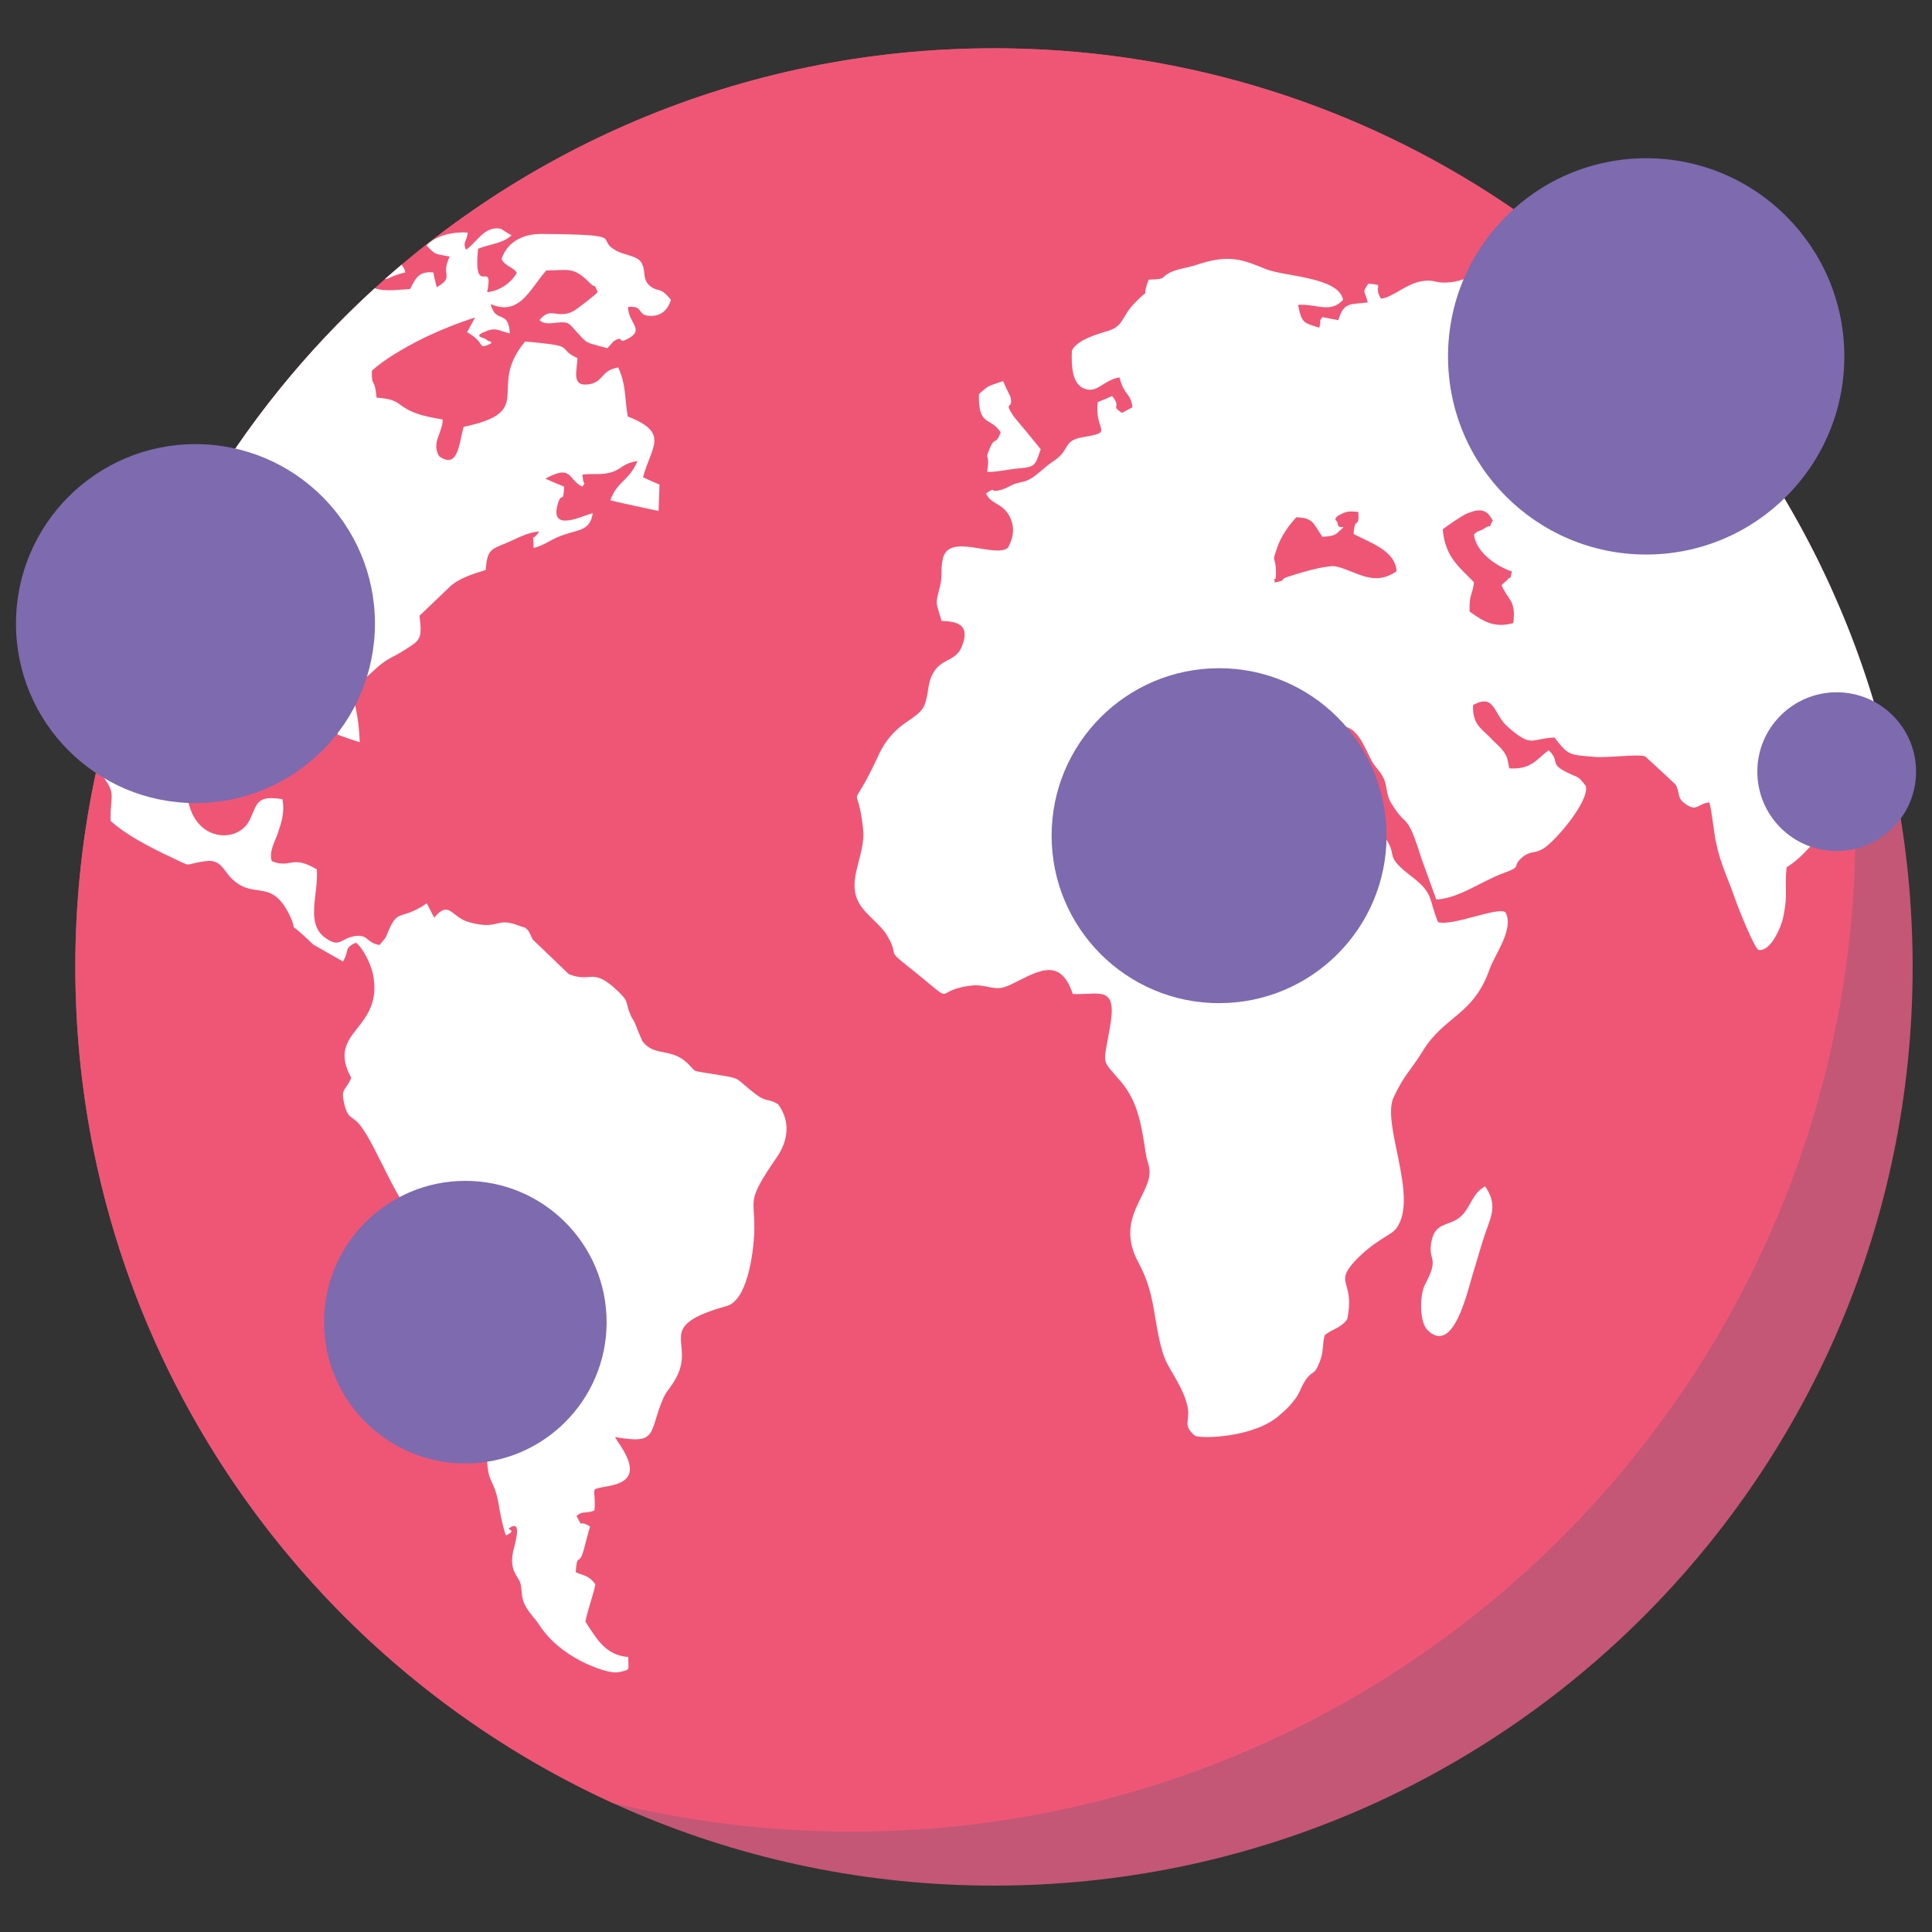<svg xmlns="http://www.w3.org/2000/svg" id="svg1" version="1.1" viewBox="0 0 158.75 158.75" height="600" width="600">
  
  <rect x="0" y="0" width="158.75" height="158.75" fill="#333333" stroke="none"/>
  
  <defs id="defs1">
    <clipPath id="clipPath194" clipPathUnits="userSpaceOnUse">
      <path id="path194" transform="translate(-948.947,-516.791)" d="M 0,1044 H 1836 V 0 H 0 Z"></path>
    </clipPath>
    <clipPath id="clipPath76" clipPathUnits="userSpaceOnUse">
      <path id="path76" transform="translate(-1567.236,-559.083)" d="M 0,1044 H 1836 V 0 H 0 Z"></path>
    </clipPath>
    <clipPath id="clipPath78" clipPathUnits="userSpaceOnUse">
      <path id="path78" transform="translate(-1486.42,-526.591)" d="M 0,1044 H 1836 V 0 H 0 Z"></path>
    </clipPath>
    <clipPath id="clipPath80" clipPathUnits="userSpaceOnUse">
      <path id="path80" transform="translate(-1508.375,-536.307)" d="M 0,1044 H 1836 V 0 H 0 Z"></path>
    </clipPath>
    <clipPath id="clipPath82" clipPathUnits="userSpaceOnUse">
      <path id="path82" transform="translate(-1533.957,-591.674)" d="M 0,1044 H 1836 V 0 H 0 Z"></path>
    </clipPath>
    <clipPath id="clipPath84" clipPathUnits="userSpaceOnUse">
      <path id="path84" transform="translate(-1533.957,-592.586)" d="M 0,1044 H 1836 V 0 H 0 Z"></path>
    </clipPath>
    <clipPath id="clipPath86" clipPathUnits="userSpaceOnUse">
      <path id="path86" transform="translate(-1508.666,-543.267)" d="M 0,1044 H 1836 V 0 H 0 Z"></path>
    </clipPath>
    <clipPath id="clipPath88" clipPathUnits="userSpaceOnUse">
      <path id="path88" transform="translate(-1490.514,-572.957)" d="M 0,1044 H 1836 V 0 H 0 Z"></path>
    </clipPath>
    <clipPath id="clipPath90" clipPathUnits="userSpaceOnUse">
      <path id="path90" transform="translate(-1488.979,-583.464)" d="M 0,1044 H 1836 V 0 H 0 Z"></path>
    </clipPath>
    <clipPath id="clipPath92" clipPathUnits="userSpaceOnUse">
      <path id="path92" transform="translate(-1504.001,-575.34)" d="M 0,1044 H 1836 V 0 H 0 Z"></path>
    </clipPath>
    <clipPath id="clipPath94" clipPathUnits="userSpaceOnUse">
      <path id="path94" transform="translate(-1489.157,-590.955)" d="M 0,1044 H 1836 V 0 H 0 Z"></path>
    </clipPath>
    <clipPath id="clipPath96" clipPathUnits="userSpaceOnUse">
      <path id="path96" transform="translate(-1488.09,-584.772)" d="M 0,1044 H 1836 V 0 H 0 Z"></path>
    </clipPath>
    <clipPath id="clipPath98" clipPathUnits="userSpaceOnUse">
      <path id="path98" transform="translate(-1497.194,-600.044)" d="M 0,1044 H 1836 V 0 H 0 Z"></path>
    </clipPath>
    <clipPath id="clipPath100" clipPathUnits="userSpaceOnUse">
      <path id="path100" transform="translate(-1498.081,-598.52)" d="M 0,1044 H 1836 V 0 H 0 Z"></path>
    </clipPath>
    <clipPath id="clipPath102" clipPathUnits="userSpaceOnUse">
      <path id="path102" transform="translate(-1490.756,-573.836)" d="M 0,1044 H 1836 V 0 H 0 Z"></path>
    </clipPath>
    <clipPath id="clipPath104" clipPathUnits="userSpaceOnUse">
      <path id="path104" transform="translate(-1498.089,-581.073)" d="M 0,1044 H 1836 V 0 H 0 Z"></path>
    </clipPath>
    <clipPath id="clipPath106" clipPathUnits="userSpaceOnUse">
      <path id="path106" transform="translate(-1499.84,-586.313)" d="M 0,1044 H 1836 V 0 H 0 Z"></path>
    </clipPath>
    <clipPath id="clipPath108" clipPathUnits="userSpaceOnUse">
      <path id="path108" transform="translate(-1494.267,-589.495)" d="M 0,1044 H 1836 V 0 H 0 Z"></path>
    </clipPath>
    <clipPath id="clipPath110" clipPathUnits="userSpaceOnUse">
      <path id="path110" transform="translate(-1506.247,-589.503)" d="M 0,1044 H 1836 V 0 H 0 Z"></path>
    </clipPath>
    <clipPath id="clipPath112" clipPathUnits="userSpaceOnUse">
      <path id="path112" transform="translate(-1488.933,-572.159)" d="M 0,1044 H 1836 V 0 H 0 Z"></path>
    </clipPath>
    <clipPath id="clipPath114" clipPathUnits="userSpaceOnUse">
      <path id="path114" transform="translate(-1485.402,-541.875)" d="M 0,1044 H 1836 V 0 H 0 Z"></path>
    </clipPath>
    <clipPath id="clipPath116" clipPathUnits="userSpaceOnUse">
      <path id="path116" transform="translate(-1515.205,-543.346)" d="M 0,1044 H 1836 V 0 H 0 Z"></path>
    </clipPath>
    <clipPath id="clipPath118" clipPathUnits="userSpaceOnUse">
      <path id="path118" transform="translate(-1510.107,-570.37)" d="M 0,1044 H 1836 V 0 H 0 Z"></path>
    </clipPath>
    <clipPath id="clipPath120" clipPathUnits="userSpaceOnUse">
      <path id="path120" transform="translate(-1509.562,-571.709)" d="M 0,1044 H 1836 V 0 H 0 Z"></path>
    </clipPath>
    <clipPath id="clipPath122" clipPathUnits="userSpaceOnUse">
      <path id="path122" transform="translate(-1495.833,-602.027)" d="M 0,1044 H 1836 V 0 H 0 Z"></path>
    </clipPath>
    <clipPath id="clipPath124" clipPathUnits="userSpaceOnUse">
      <path id="path124" transform="translate(-1510.354,-572.129)" d="M 0,1044 H 1836 V 0 H 0 Z"></path>
    </clipPath>
    <clipPath id="clipPath126" clipPathUnits="userSpaceOnUse">
      <path id="path126" transform="translate(-1489.85,-570.495)" d="M 0,1044 H 1836 V 0 H 0 Z"></path>
    </clipPath>
    <clipPath id="clipPath128" clipPathUnits="userSpaceOnUse">
      <path id="path128" transform="translate(-1528.582,-545.315)" d="M 0,1044 H 1836 V 0 H 0 Z"></path>
    </clipPath>
    <clipPath id="clipPath130" clipPathUnits="userSpaceOnUse">
      <path id="path130" transform="translate(-1606.088,-480.345)" d="M 0,1044 H 1836 V 0 H 0 Z"></path>
    </clipPath>
    <clipPath id="clipPath132" clipPathUnits="userSpaceOnUse">
      <path id="path132" transform="translate(-1446.471,-504.865)" d="M 0,1044 H 1836 V 0 H 0 Z"></path>
    </clipPath>
    <clipPath id="clipPath134" clipPathUnits="userSpaceOnUse">
      <path id="path134" transform="translate(-1575.057,-576.281)" d="M 0,1044 H 1836 V 0 H 0 Z"></path>
    </clipPath>
    <clipPath id="clipPath136" clipPathUnits="userSpaceOnUse">
      <path id="path136" transform="translate(-1578.36,-551.593)" d="M 0,1044 H 1836 V 0 H 0 Z"></path>
    </clipPath>
    <clipPath id="clipPath138" clipPathUnits="userSpaceOnUse">
      <path id="path138" transform="translate(-1563.94,-555.882)" d="M 0,1044 H 1836 V 0 H 0 Z"></path>
    </clipPath>
    <clipPath id="clipPath140" clipPathUnits="userSpaceOnUse">
      <path id="path140" transform="translate(-1573.594,-532.155)" d="M 0,1044 H 1836 V 0 H 0 Z"></path>
    </clipPath>
    <clipPath id="clipPath142" clipPathUnits="userSpaceOnUse">
      <path id="path142" transform="translate(-1563.998,-563.09)" d="M 0,1044 H 1836 V 0 H 0 Z"></path>
    </clipPath>
    <clipPath id="clipPath144" clipPathUnits="userSpaceOnUse">
      <path id="path144" transform="translate(-1563.17,-545.816)" d="M 0,1044 H 1836 V 0 H 0 Z"></path>
    </clipPath>
    <clipPath id="clipPath146" clipPathUnits="userSpaceOnUse">
      <path id="path146" transform="translate(-1567.569,-479.122)" d="M 0,1044 H 1836 V 0 H 0 Z"></path>
    </clipPath>
    <clipPath id="clipPath148" clipPathUnits="userSpaceOnUse">
      <path id="path148" transform="translate(-1590.817,-530.549)" d="M 0,1044 H 1836 V 0 H 0 Z"></path>
    </clipPath>
    <clipPath id="clipPath150" clipPathUnits="userSpaceOnUse">
      <path id="path150" transform="translate(-1593.536,-531.967)" d="M 0,1044 H 1836 V 0 H 0 Z"></path>
    </clipPath>
    <clipPath id="clipPath152" clipPathUnits="userSpaceOnUse">
      <path id="path152" transform="translate(-1564.866,-514.179)" d="M 0,1044 H 1836 V 0 H 0 Z"></path>
    </clipPath>
    <clipPath id="clipPath154" clipPathUnits="userSpaceOnUse">
      <path id="path154" transform="translate(-1594.494,-529.33)" d="M 0,1044 H 1836 V 0 H 0 Z"></path>
    </clipPath>
    <clipPath id="clipPath156" clipPathUnits="userSpaceOnUse">
      <path id="path156" transform="translate(-1562.647,-565.293)" d="M 0,1044 H 1836 V 0 H 0 Z"></path>
    </clipPath>
    <clipPath id="clipPath158" clipPathUnits="userSpaceOnUse">
      <path id="path158" transform="translate(-1569.421,-561.093)" d="M 0,1044 H 1836 V 0 H 0 Z"></path>
    </clipPath>
    <clipPath id="clipPath160" clipPathUnits="userSpaceOnUse">
      <path id="path160" transform="translate(-1578.927,-543.659)" d="M 0,1044 H 1836 V 0 H 0 Z"></path>
    </clipPath>
    <clipPath id="clipPath162" clipPathUnits="userSpaceOnUse">
      <path id="path162" transform="translate(-1595.875,-546.297)" d="M 0,1044 H 1836 V 0 H 0 Z"></path>
    </clipPath>
    <clipPath id="clipPath164" clipPathUnits="userSpaceOnUse">
      <path id="path164" transform="translate(-1595.875,-545.386)" d="M 0,1044 H 1836 V 0 H 0 Z"></path>
    </clipPath>
    <clipPath id="clipPath166" clipPathUnits="userSpaceOnUse">
      <path id="path166" transform="translate(-1581.182,-468.877)" d="M 0,1044 H 1836 V 0 H 0 Z"></path>
    </clipPath>
    <clipPath id="clipPath168" clipPathUnits="userSpaceOnUse">
      <path id="path168" transform="translate(-1582.093,-468.877)" d="M 0,1044 H 1836 V 0 H 0 Z"></path>
    </clipPath>
    <clipPath id="clipPath170" clipPathUnits="userSpaceOnUse">
      <path id="path170" transform="translate(-1514.589,-554.466)" d="M 0,1044 H 1836 V 0 H 0 Z"></path>
    </clipPath>
    <clipPath id="clipPath172" clipPathUnits="userSpaceOnUse">
      <path id="path172" transform="translate(-1515.467,-554.708)" d="M 0,1044 H 1836 V 0 H 0 Z"></path>
    </clipPath>
    <clipPath id="clipPath174" clipPathUnits="userSpaceOnUse">
      <path id="path174" transform="translate(-1516.313,-540.08)" d="M 0,1044 H 1836 V 0 H 0 Z"></path>
    </clipPath>
    <clipPath id="clipPath176" clipPathUnits="userSpaceOnUse">
      <path id="path176" transform="translate(-1515.877,-551.458)" d="M 0,1044 H 1836 V 0 H 0 Z"></path>
    </clipPath>
    <clipPath id="clipPath178" clipPathUnits="userSpaceOnUse">
      <path id="path178" transform="translate(-1516.295,-551.384)" d="M 0,1044 H 1836 V 0 H 0 Z"></path>
    </clipPath>
    <clipPath id="clipPath180" clipPathUnits="userSpaceOnUse">
      <path id="path180" transform="translate(-1488.626,-541.07)" d="M 0,1044 H 1836 V 0 H 0 Z"></path>
    </clipPath>
    <clipPath id="clipPath182" clipPathUnits="userSpaceOnUse">
      <path id="path182" transform="translate(-1488.166,-541.856)" d="M 0,1044 H 1836 V 0 H 0 Z"></path>
    </clipPath>
    <clipPath id="clipPath184" clipPathUnits="userSpaceOnUse">
      <path id="path184" transform="translate(-1471.878,-574.404)" d="M 0,1044 H 1836 V 0 H 0 Z"></path>
    </clipPath>
    <clipPath id="clipPath186" clipPathUnits="userSpaceOnUse">
      <path id="path186" transform="translate(-1474.439,-583.985)" d="M 0,1044 H 1836 V 0 H 0 Z"></path>
    </clipPath>
    <clipPath id="clipPath188" clipPathUnits="userSpaceOnUse">
      <path id="path188" transform="translate(-1517.584,-608.796)" d="M 0,1044 H 1836 V 0 H 0 Z"></path>
    </clipPath>
    <clipPath id="clipPath190" clipPathUnits="userSpaceOnUse">
      <path id="path190" transform="translate(-1520.595,-601.475)" d="M 0,1044 H 1836 V 0 H 0 Z"></path>
    </clipPath>
    <clipPath id="clipPath192" clipPathUnits="userSpaceOnUse">
      <path id="path192" transform="translate(-1519.675,-605.418)" d="M 0,1044 H 1836 V 0 H 0 Z"></path>
    </clipPath>
    <clipPath id="clipPath60" clipPathUnits="userSpaceOnUse">
      <path id="path60" transform="translate(-308.19,-324)" d="M 0,1044 H 1836 V 0 H 0 Z"></path>
    </clipPath>
    <clipPath id="clipPath62" clipPathUnits="userSpaceOnUse">
      <path id="path62" transform="translate(-308.19,-324)" d="M 0,1044 H 1836 V 0 H 0 Z"></path>
    </clipPath>
    <clipPath id="clipPath64" clipPathUnits="userSpaceOnUse">
      <path id="path64" transform="translate(-307.009,-296.88)" d="M 0,1044 H 1836 V 0 H 0 Z"></path>
    </clipPath>
    <clipPath id="clipPath66" clipPathUnits="userSpaceOnUse">
      <path id="path66" transform="translate(-245.567,-292.958)" d="M 0,1044 H 1836 V 0 H 0 Z"></path>
    </clipPath>
    <clipPath id="clipPath68" clipPathUnits="userSpaceOnUse">
      <path id="path68" transform="translate(-325.846,-275.383)" d="M 0,1044 H 1836 V 0 H 0 Z"></path>
    </clipPath>
    <clipPath id="clipPath70" clipPathUnits="userSpaceOnUse">
      <path id="path70" transform="translate(-359.338,-315.379)" d="M 0,1044 H 1836 V 0 H 0 Z"></path>
    </clipPath>
    <clipPath id="clipPath72" clipPathUnits="userSpaceOnUse">
      <path id="path72" transform="translate(-266.731,-235.18)" d="M 0,1044 H 1836 V 0 H 0 Z"></path>
    </clipPath>
    <clipPath id="clipPath74" clipPathUnits="userSpaceOnUse">
      <path id="path74" transform="translate(-374.279,-273.496)" d="M 0,1044 H 1836 V 0 H 0 Z"></path>
    </clipPath>
  </defs>
  <g id="layer1">
    <g transform="matrix(2.97,0,0,2.97,20.967,-4.675)" id="g1">
      <path clip-path="url(#clipPath60)" transform="matrix(0.353,0,0,-0.353,20.44,2.91)" style="fill:#c45776;fill-opacity:1;fill-rule:nonzero;stroke:none" d="m 0,0 c 39.765,0 72,-32.235 72,-72 0,-39.764 -32.235,-72 -72,-72 -39.764,0 -72,32.236 -72,72 0,39.765 32.236,72 72,72" id="path59"></path>
      <path clip-path="url(#clipPath62)" transform="matrix(0.353,0,0,-0.353,20.44,2.91)" style="fill:#ef5675;fill-opacity:1;fill-rule:nonzero;stroke:none" d="m 0,0 c 28.52,0 53.164,-16.582 64.823,-40.63 1.755,-6.528 2.697,-13.39 2.697,-20.474 0,-43.445 -35.219,-78.664 -78.666,-78.664 -6.465,0 -12.746,0.786 -18.758,2.256 -24.836,11.356 -42.095,36.418 -42.095,65.512 0,39.766 32.236,72 71.999,72" id="path61"></path>
      <path clip-path="url(#clipPath64)" transform="matrix(0.353,0,0,-0.353,20.023,12.478)" style="fill:#ffffff;fill-opacity:1;fill-rule:nonzero;stroke:none" d="M 0,0 C -0.044,-2.585 0.853,-1.716 1.706,-2.99 1.315,-4.08 1.246,-3.231 0.809,-4.355 0.417,-5.297 0.901,-4.449 0.646,-6.091 c 0.67,-0.037 1.659,0.202 2.537,0.277 1.245,0.111 1.222,0.223 1.66,1.496 -0.691,0.849 -1.383,1.698 -2.098,2.546 -0.901,1.367 0,0.427 -0.276,1.571 C 2.261,0.205 2.076,0.609 1.892,1.017 0.693,0.609 0.809,0.72 0,0 m 26.926,-11.185 c -0.715,0.995 -0.669,1.495 -2.052,1.532 -0.552,-0.591 -1.198,-1.477 -1.498,-2.38 -0.461,-1.367 -0.138,-0.425 -0.092,-1.902 -0.024,-0.055 0,-0.13 0,-0.186 -0.024,-0.885 -0.232,0.167 -0.094,-0.646 1.085,0.222 0.255,0.204 1.062,0.463 0.761,0.259 3.089,0.96 3.758,0.793 1.59,-0.369 2.928,-1.626 4.726,-0.369 -0.093,1.606 -2.029,2.215 -3.366,2.917 0.07,1.476 0.461,0.313 0.368,1.735 -0.461,0.018 -0.737,0.092 -1.175,-0.092 -1.037,-0.461 -0.461,-0.592 -0.461,-0.757 0.047,-0.793 1.038,0.165 -0.023,-0.814 -0.3,-0.258 -0.784,-0.258 -1.153,-0.294 m 9.429,0.591 c 0.161,-2.254 1.497,-3.121 2.445,-4.153 -0.116,-1.071 -0.37,-0.794 -0.347,-2.29 1.13,-0.814 1.959,-1.31 3.434,-0.905 0.207,1.809 -0.368,1.717 -0.922,2.953 0.092,0.149 0.345,0.332 0.391,0.37 0.416,0.553 0.209,-0.221 0.416,0.72 -1.083,0.349 -2.836,1.459 -2.973,2.916 0.529,0.424 0.368,0.167 0.759,0.424 0.852,0.555 0.208,-0.294 0.714,0.647 -0.436,0.848 -0.922,0.997 -1.981,0.573 -0.46,-0.186 -1.683,-1.053 -1.936,-1.255 m 3.319,-51.502 c -1.013,-0.515 -1.152,-1.699 -1.913,-2.362 -0.83,-0.757 -1.937,-0.408 -2.26,-1.81 -0.415,-1.753 0.692,-1.218 -0.53,-3.507 -0.437,-0.848 -0.461,-2.97 0.208,-3.6 2.005,-1.937 3.09,2.954 3.55,4.486 0.345,1.089 0.669,2.326 1.037,3.341 0.37,1.09 0.899,2.049 -0.092,3.452 m -24.62,49.698 c 0.637,-0.407 1.419,-0.718 1.891,-1.131 0.599,-1.643 -0.161,-0.849 1.015,-2.567 0.668,-0.922 0.53,-1.587 1.22,-2.103 1.27,0.165 0.163,-0.204 0.946,0.571 0.139,0.147 0.53,0.61 0.644,0.793 -0.413,0.629 -0.667,0.684 -1.035,1.331 1.427,1.899 2.051,0.811 2.396,-0.445 0.9,-3.489 2.282,-2.472 3.436,-2.306 1.175,0.166 0.159,-0.038 1.22,-0.314 1.015,-0.259 0.529,0 1.244,0.184 2.421,0.591 0.555,-4.098 0.301,-4.615 -1.314,-0.165 -1.06,0.129 -2.007,0.223 -1.913,0.202 0.115,-1.146 -4.402,0.333 -4.335,1.382 -3.412,1.697 -4.312,-1.312 -0.991,0.073 -0.943,0.259 -1.865,0.571 -0.352,0.134 -0.555,0.205 -0.694,0.246 l -0.045,0.015 c -0.368,0.128 0,0.016 -0.76,0.736 -0.67,0.629 -2.306,0.776 -3.459,1.386 0,0.995 0.875,1.826 -0.185,3.008 -0.344,0.092 -5.256,-0.112 -6.038,-0.278 -1.59,-0.332 -1.869,-1.679 -4.059,-1.385 -1.198,0.168 -0.782,0.055 -1.083,0.757 0.392,0.387 0,0.185 0.67,0.424 0.253,0.092 0.345,0.056 0.599,0.092 3.549,0.536 1.728,2.328 3.941,4.043 1.844,1.478 0.392,-0.018 1.407,1.773 1.244,0.11 1.083,-0.498 2.144,0.018 0.878,0.443 0.599,0.831 1.844,0.869 1.107,-1.109 0.875,-1.773 2.674,-2.621 0.715,-0.334 1.152,-0.518 1.613,-1.128 0.83,-1.181 0.115,-0.794 0.439,-1.606 0.069,0.037 0.16,0.076 0.253,0.11 l 0.045,0.023 c 0.97,0.463 -0.484,0.609 1.084,1.991 -0.46,0.332 -0.794,0.565 -1.084,0.731 l -0.045,0.025 c -1.221,0.719 -0.737,0.056 -2.305,2.012 -0.416,0.554 -0.531,0.59 -0.507,1.44 1.128,0.202 1.337,-0.609 2.351,-1.514 0.138,-0.13 0.299,-0.24 0.46,-0.35 z M -46.564,9.007 c 0.437,0.386 0.878,0.768 1.323,1.144 l 0.036,-0.073 c 0.092,-0.147 0.161,-0.147 0.255,-0.535 -1.169,-0.284 -1.168,-0.477 -1.614,-0.536 m -22.571,-38.36 c 3.244,14.758 11.012,27.818 21.779,37.652 0.836,-0.291 1.943,-0.099 2.774,-0.065 0.298,0.553 0.484,1.035 1.013,1.237 0.208,0.073 0.462,0.091 0.807,0.073 0.046,-0.275 0.115,-0.553 0.184,-0.83 0,-0.021 0.047,-0.204 0.024,-0.168 0.023,0.039 0.046,-0.11 0.068,-0.165 1.455,0.849 0.232,0.868 1.015,2.399 -1.222,0.241 -1.06,0.094 -1.822,0.87 0.739,0.811 2.167,1.089 3.228,1.014 -0.07,-0.738 -0.414,-0.721 -0.138,-1.347 0.83,0.517 1.406,1.9 2.743,1.643 0.254,-0.184 0.555,-0.351 0.83,-0.516 -0.692,-0.647 -1.728,-0.684 -2.627,-1.053 -0.392,-4.007 1.268,-0.647 0.715,-3.397 0.991,0.074 1.96,0.794 2.327,1.532 -0.367,0.481 -0.898,0.481 -1.197,1.054 0.233,0.738 0.728,1.296 1.428,1.629 0.474,0.226 1.041,0.345 1.683,0.345 7.331,-0.055 3.849,-0.387 6.11,-1.422 0.506,-0.22 1.404,-0.332 1.705,-0.775 0.461,-0.702 0.023,-1.365 0.759,-1.92 0.647,-0.479 0.739,0.019 1.592,-1.053 -0.184,-0.608 -0.623,-1.236 -1.521,-1.255 -1.244,-0.018 -0.507,0.831 -1.845,0.703 0.024,-1.255 1.269,-1.736 0.115,-2.418 -1.014,-0.61 -0.37,0.22 -1.129,-0.204 -0.024,-0.018 -0.094,-0.055 -0.116,-0.074 -0.045,-0.036 -0.092,-0.091 -0.115,-0.128 -0.139,-0.148 -0.255,-0.277 -0.369,-0.407 -1.843,0.499 -1.497,0.277 -2.604,1.495 -0.415,0.461 -0.483,0.573 -1.222,0.516 -0.461,-0.016 -1.059,-0.218 -1.499,0.186 0.901,1.126 1.338,0.037 2.651,0.702 0.232,0.112 1.684,1.236 1.915,1.495 -0.392,0.886 -0.047,0.149 -0.622,0.721 -1.293,1.309 -1.662,0.979 -3.412,0.979 -0.821,-0.944 -1.435,-2.111 -2.328,-2.624 -0.539,-0.31 -1.181,-0.38 -2.03,-0.018 0.392,-1.587 1.405,-0.37 1.498,-2.289 -0.668,0.13 -1.014,0.463 -1.706,0.223 -1.475,-0.553 -0.161,-0.498 -0.045,-0.794 0,-0.019 0.691,-0.092 0,-0.351 -0.762,-0.276 -0.116,0.149 -1.591,1.016 0.207,0.369 0.416,0.754 0.622,1.144 -1.198,-0.369 -2.697,-0.96 -4.102,-1.642 -1.591,-0.794 -3.091,-1.7 -3.989,-2.53 -0.023,-1.385 0.231,-0.461 0.369,-2.106 2.144,-0.128 1.452,-0.772 3.596,-1.383 0.415,-0.112 0.946,-0.222 1.591,-0.332 0,-1.034 -0.923,-1.809 -0.278,-2.881 1.499,-1.051 1.545,0.997 1.914,2.308 5.074,1.06 2.629,2.552 3.941,5.342 0.196,0.417 0.475,0.861 0.878,1.341 0.39,-0.018 1.981,-0.186 2.328,-0.259 1.152,-0.202 0.53,-0.48 1.775,-1.033 -0.024,-0.997 -0.53,-2.289 0.944,-2.05 1.129,0.202 0.878,1.09 2.259,1.312 0.622,-1.459 0.461,-2.087 0.737,-3.839 3.321,-1.294 1.844,-2.345 1.199,-4.764 0.415,-0.202 0.852,-0.388 1.291,-0.571 -0.022,-0.702 -0.046,-1.385 -0.069,-2.069 -0.069,0 -3.551,0.759 -3.782,0.831 0.531,1.515 1.499,1.532 2.123,3.083 -1.245,-0.221 -1.154,-0.608 -2.053,-0.886 -0.806,-0.241 -1.429,-0.074 -2.282,-0.186 -0.3,-0.996 -0.023,0.87 0.071,-0.404 0.045,-0.481 0.277,-0.02 -0.048,-0.536 -1.153,0.536 -0.76,1.791 -2.904,0.628 0.484,-0.223 0.967,-0.424 1.475,-0.628 -0.069,-1.42 -0.184,-0.349 -0.484,-1.292 -0.739,-2.418 2.006,-0.922 2.721,-0.793 -0.186,-1.275 -0.969,-1.275 -2.077,-1.625 -1.22,-0.368 -1.589,-0.868 -2.558,-1.091 0,1.516 -0.23,0.241 0.438,1.294 -0.969,-0.092 -1.683,-0.534 -2.604,-0.924 l -0.092,-0.035 c -1.185,-0.483 -1.365,-0.555 -1.499,-2.068 -1.014,-0.313 -2.19,-0.666 -2.904,-1.404 -0.715,-0.682 -1.43,-1.365 -2.122,-2.03 -0.069,-0.055 -0.116,-0.11 -0.16,-0.147 0.254,-1.901 0,-1.938 -1.154,-2.678 -0.968,-0.627 -1.291,-0.608 -2.189,-1.402 -2.881,-2.584 -1.499,-1.383 -1.339,-5.833 -0.598,0.184 -1.175,0.387 -1.727,0.59 -0.439,2.954 0.16,1.974 -2.214,2.658 -2.558,0.738 -2.213,-0.516 -3.273,-0.738 -1.175,-0.258 -1.753,1.07 -3.459,-0.037 -0.944,-0.645 -1.843,-1.07 -2.074,-2.214 -0.277,-1.385 -0.899,-2.398 -0.807,-3.933 0.163,-4.154 3.942,-4.392 4.911,-2.454 0.644,1.291 0.484,1.993 2.582,1.661 0.208,-1.109 -0.116,-1.92 -0.393,-2.769 -0.183,-0.498 -0.691,-1.402 -0.437,-2.087 1.499,-0.608 1.544,0.536 3.527,-0.645 0.139,-1.975 -0.898,-4.19 0.623,-5.335 1.175,-0.867 1.244,-0.092 2.281,0.092 1.154,0.202 0.947,-0.516 2.008,-0.683 0.599,0.738 0.345,0.277 0.738,1.183 0.691,1.566 0.875,0.83 2.512,1.789 0.16,0.092 0.298,0.185 0.461,0.295 0.184,-0.387 0.392,-0.756 0.575,-1.126 1.199,1.422 1.338,0.037 2.721,-0.35 0.596,-0.163 1.019,-0.223 1.345,-0.226 1.006,-0.015 1.109,0.474 2.481,-0.013 0.162,-0.076 0.37,-0.131 0.555,-0.185 0.023,0 0.092,-0.037 0.092,-0.074 0.024,-0.019 0.092,-0.074 0.115,-0.093 0.229,-0.258 0.254,-0.517 0.438,-0.794 0.946,-0.904 1.891,-1.81 2.812,-2.695 1.821,-0.721 1.821,0.628 3.896,-1.383 0.876,-0.831 0.484,-0.814 0.968,-1.883 0.07,-0.167 0.207,-0.332 0.3,-0.537 0.184,-0.498 0.392,-0.977 0.6,-1.456 0.944,-1.239 2.235,-0.463 3.549,-1.737 0.76,-0.738 0.186,-0.516 1.867,-0.812 2.606,-0.424 1.592,-0.185 3.575,-1.68 0.76,-0.553 0.944,-0.24 1.659,-0.719 0.991,-1.385 0.737,-2.881 -0.092,-4.098 -2.559,-3.729 -1.683,-3.12 -1.798,-6.074 -0.093,-1.698 -0.576,-5.205 -2.168,-5.629 -5.786,-1.626 -2.421,-2.752 -3.941,-5.612 -0.439,-0.814 -0.762,-1.016 -1.039,-1.662 -1.151,-2.693 -0.345,-3.599 -3.757,-2.991 0.324,-0.572 0.115,-0.184 0.44,-0.701 1.012,-1.568 1.175,-2.752 -0.901,-3.137 -1.729,-0.333 -0.991,0 -1.153,-1.92 -0.668,-0.278 -0.968,0 -1.406,-0.442 0.599,-1.109 0.046,-0.186 1.062,-0.814 -0.186,-0.609 -0.324,-1.2 -0.486,-1.79 -0.391,-1.44 -0.507,-0.112 -0.644,-1.791 0.599,-0.275 1.014,-0.22 1.543,-0.941 -0.069,-0.553 -0.621,-2.067 -0.783,-2.935 0.853,-1.275 1.546,-2.64 3.366,-2.77 -0.023,-1.069 0.23,-0.959 -0.692,-1.179 -0.784,-0.185 -2.443,0.553 -3.136,0.922 -1.198,0.647 -2.305,1.496 -3.111,2.714 -0.461,0.683 -0.277,0.35 -0.762,0.995 -0.876,1.127 -0.529,1.644 -0.783,2.402 -0.138,0.442 -0.853,0.922 -0.553,2.362 0.069,0.405 0.715,2.344 -0.069,2.011 -0.784,-0.315 0.599,-0.184 -0.485,-0.702 -0.254,0.702 -0.461,1.736 -0.599,2.603 -0.277,1.459 -0.623,1.514 -0.784,2.399 -0.346,2.05 0.53,2.272 -0.439,5.688 -0.636,2.259 -0.38,7.608 -1.052,10.353 -0.107,0.437 -0.239,0.808 -0.399,1.091 -0.623,1.033 -2.145,1.512 -3.365,2.345 -0.07,0.016 -0.116,0.036 -0.139,0.073 -1.683,1.181 -3.273,5.815 -4.611,7.548 -0.622,0.833 -1.014,0.463 -1.291,1.773 -0.3,1.199 0.161,0.995 0.553,1.995 -2.051,3.764 2.652,3.709 1.683,8.232 -0.207,0.83 -0.805,1.992 -1.314,2.36 -0.968,-0.424 -0.507,-0.663 -1.015,-1.475 -0.783,0.443 -1.567,0.887 -2.328,1.328 -2.374,2.29 -1.107,0.629 -1.774,2.124 -1.429,3.139 -2.79,1.383 -4.495,2.934 -0.762,0.647 -0.901,1.662 -2.168,1.478 -1.912,-0.258 -0.852,-0.553 -2.835,0.37 -1.683,0.794 -3.435,1.717 -4.611,2.787 -0.062,2.241 0.62,2.026 -1.084,4.094 z m 115.3,40.688 c 13.388,-10.728 22.863,-26.137 25.938,-43.747 -0.216,0.334 -0.439,0.771 -0.662,1.42 -1.406,-0.461 -1.452,-0.498 -3.112,-0.776 l -0.073,-0.101 c -0.66,-0.94 0.034,-0.542 -1.127,-1.523 -1.382,-1.162 -2.282,-2.75 -3.825,-3.69 -0.186,-1.644 0.137,-2.014 -0.277,-3.97 -0.162,-0.721 -0.968,-2.659 -1.914,-2.512 -0.3,0.056 -1.568,3.195 -1.867,4.062 -0.508,1.477 -1.084,2.567 -1.452,4.264 -0.207,0.906 -0.347,2.639 -0.554,3.249 -0.991,-0.147 -0.946,-0.777 -1.891,-0.112 -0.668,0.482 -0.368,0.776 -0.737,1.496 -0.784,0.738 -1.591,1.477 -2.396,2.215 -0.624,0.202 -3.021,-0.147 -4.035,-0.036 -1.822,0.167 -1.981,0.055 -3.066,1.514 -1.914,-0.095 -1.753,-0.813 -3.619,0.793 -1.223,1.034 -0.991,2.695 -2.766,1.755 -0.069,-1.515 0.668,-1.849 1.337,-2.548 0.483,-0.537 1.084,-0.907 1.336,-1.625 0.024,-0.02 0.14,-0.701 0.163,-0.793 1.729,-0.112 2.143,0.718 3.088,1.42 0.923,-0.867 0.023,-1.016 1.36,-1.698 1.06,-0.536 0.853,-0.222 1.544,-1.089 0.346,-1.163 -2.374,-4.319 -3.274,-4.892 -0.691,-0.443 -1.059,-0.184 -1.682,-0.7 -0.921,-0.776 0.116,-0.665 -1.497,-1.257 -1.729,-0.628 -3.437,-1.956 -5.256,-2.066 -0.393,1.07 -0.784,2.158 -1.176,3.248 -1.153,3.71 -1.106,2.27 -2.283,4.191 -0.553,0.831 -0.322,1.366 -0.692,2.105 -0.254,0.552 -0.644,0.793 -0.991,1.475 -0.53,1.052 -1.151,2.695 -2.373,2.529 -0.255,-0.83 1.129,-3.635 1.474,-4.319 0.347,-0.683 0.899,-0.978 1.062,-1.958 0.229,-1.346 -0.047,-1.18 0.691,-2.083 1.545,-1.865 -0.069,-1.535 2.328,-3.36 1.797,-1.367 1.337,-1.773 2.098,-3.601 1.176,-0.331 4.679,1.236 5.278,0.775 0.715,-1.273 -0.828,-3.303 -1.22,-4.411 -1.291,-3.711 -3.551,-3.655 -5.279,-6.498 -0.944,-1.534 -1.383,-1.736 -2.259,-3.582 -0.992,-2.085 2.005,-7.863 0.208,-10.282 -0.392,-0.553 -1.66,-0.886 -3.25,-2.567 -1.684,-1.826 0.045,-1.512 -0.601,-4.558 -0.507,-0.702 -1.129,-0.738 -1.752,-1.238 -0.23,-0.718 -0.045,-1.289 -0.437,-2.177 -0.416,-1.07 -0.484,-0.498 -1.085,-1.366 -0.438,-0.682 -0.391,-0.959 -0.899,-1.587 -0.438,-0.573 -0.668,-0.737 -1.082,-1.108 -2.007,-1.846 -6.317,-1.901 -6.686,-1.642 -1.015,0.867 -0.322,1.089 -0.576,2.307 -0.246,1.071 -0.814,1.967 -1.289,2.794 l -0.049,0.087 c -0.229,0.404 -0.438,0.793 -0.553,1.162 -0.831,2.621 -0.529,4.613 -1.982,7.271 -1.821,3.436 1.013,5.225 0.898,7.163 -0.046,0.516 -0.23,0.83 -0.277,1.238 -0.345,2.14 -0.552,4.06 -1.981,5.741 -1.568,1.826 -1.361,1.181 -0.854,4.188 0.645,3.452 -0.83,2.567 -2.903,2.658 -1.016,3.138 -2.998,1.608 -4.98,0.684 -1.245,-0.571 -1.706,0.166 -3.113,-0.037 -3.136,-0.424 -0.668,-1.772 -4.864,1.551 -1.752,1.385 -0.576,0.683 -1.613,2.417 -0.345,0.629 -1.407,1.459 -1.891,2.087 -1.59,1.993 0.301,4.005 0.024,6.294 -0.486,4.245 -1.176,0.555 1.198,5.686 1.245,2.732 3.135,2.75 3.62,3.97 0.415,1.087 0.136,1.864 0.922,2.86 0.691,0.812 1.683,0.647 2.074,1.92 0.552,1.569 -0.507,1.77 -1.659,1.809 -0.484,1.642 -0.484,1.236 -0.116,2.75 0.208,0.849 0.023,1.257 0.208,2.106 0.461,2.122 4.08,0.016 5.118,0.885 0.484,0.904 0.553,1.79 0,2.658 -0.578,0.868 -1.336,0.757 -1.729,1.588 0.876,0.589 0.23,0.073 0.991,0.241 0.899,0.202 0.783,0.46 1.843,0.663 0.946,0.185 1.547,1.052 2.467,1.642 1.315,0.849 0.691,1.607 2.283,1.865 2.559,0.444 0.898,0.369 1.176,2.752 0.39,0.147 0.759,0.314 1.129,0.48 0.807,-1.053 -0.207,-0.629 0.76,-1.329 0.254,0.147 0.553,0.295 0.83,0.442 -0.138,1.146 -0.668,0.924 -1.014,2.344 C 9.753,1.109 9.292,0.038 8.278,0.425 7.287,0.795 7.241,2.216 7.287,3.398 c 0.368,0.885 2.212,1.365 2.926,1.587 1.154,0.388 0.992,1.163 2.053,2.216 1.384,1.385 0.368,-0.019 1.038,1.771 1.522,0.057 0.807,0.111 1.706,0.573 l 0.045,0.018 0.093,0.037 c 0.531,0.241 1.222,0.295 1.914,0.534 2.535,0.849 3.572,0.424 5.416,-0.331 1.429,-0.591 5.741,-0.609 6.064,-2.419 -1.038,-1.087 -2.029,-0.294 -3.527,-0.387 0.276,-1.402 0.392,-1.402 1.66,-1.789 0.207,0.664 -0.093,0.404 0.253,0.83 0.415,-0.092 0.83,-0.166 1.244,-0.24 0.417,1.422 0.9,1.217 2.307,1.385 -0.231,0.978 -0.486,0.701 0.045,1.477 1.454,-0.148 0.277,-0.02 0.991,-1.183 1.014,0.13 2.006,1.257 3.412,1.403 0.876,0.093 0.831,-0.24 2.074,-0.11 1.015,0.11 0.968,0.48 1.984,0.055 0.368,0.684 0,0.666 0.899,0.831 1.382,0.24 2.582,-0.608 3.918,-0.794 -0.99,1.218 -1.936,0.98 -0.715,3.009 1.545,0.315 1.683,0.092 2.352,-1.071 0.378,0.212 0.539,0.426 0.726,0.535" id="path63"></path>
      <path clip-path="url(#clipPath66)" transform="matrix(0.353,0,0,-0.353,-1.652,13.861)" style="fill:#7e6aaf;fill-opacity:1;fill-rule:nonzero;stroke:none" d="m 0,0 c 7.769,0 14.067,-6.298 14.067,-14.067 0,-7.77 -6.298,-14.068 -14.067,-14.068 -7.769,0 -14.067,6.298 -14.067,14.068 C -14.067,-6.298 -7.769,0 0,0" id="path65"></path>
      <path clip-path="url(#clipPath68)" transform="matrix(0.353,0,0,-0.353,26.668,20.061)" style="fill:#7e6aaf;fill-opacity:1;fill-rule:nonzero;stroke:none" d="m 0,0 c 7.249,0 13.126,-5.877 13.126,-13.126 0,-7.249 -5.877,-13.125 -13.126,-13.125 -7.249,0 -13.126,5.876 -13.126,13.125 C -13.126,-5.877 -7.249,0 0,0" id="path67"></path>
      <path clip-path="url(#clipPath70)" transform="matrix(0.353,0,0,-0.353,38.484,5.952)" style="fill:#7e6aaf;fill-opacity:1;fill-rule:nonzero;stroke:none" d="m 0,0 c 8.577,0 15.53,-6.953 15.53,-15.53 0,-8.576 -6.953,-15.529 -15.53,-15.529 -8.577,0 -15.53,6.953 -15.53,15.529 C -15.53,-6.953 -8.577,0 0,0" id="path69"></path>
      <path clip-path="url(#clipPath72)" transform="matrix(0.353,0,0,-0.353,5.814,34.244)" style="fill:#7e6aaf;fill-opacity:1;fill-rule:nonzero;stroke:none" d="m 0,0 c 6.116,0 11.074,-4.958 11.074,-11.074 0,-6.116 -4.958,-11.074 -11.074,-11.074 -6.116,0 -11.074,4.958 -11.074,11.074 C -11.074,-4.958 -6.116,0 0,0" id="path71"></path>
      <path clip-path="url(#clipPath74)" transform="matrix(0.353,0,0,-0.353,43.755,20.727)" style="fill:#7e6aaf;fill-opacity:1;fill-rule:nonzero;stroke:none" d="m 0,0 c 3.436,0 6.221,-2.785 6.221,-6.221 0,-3.435 -2.785,-6.22 -6.221,-6.22 -3.436,0 -6.221,2.785 -6.221,6.22 C -6.221,-2.785 -3.436,0 0,0" id="path73"></path>
    </g>
  </g>
</svg>
